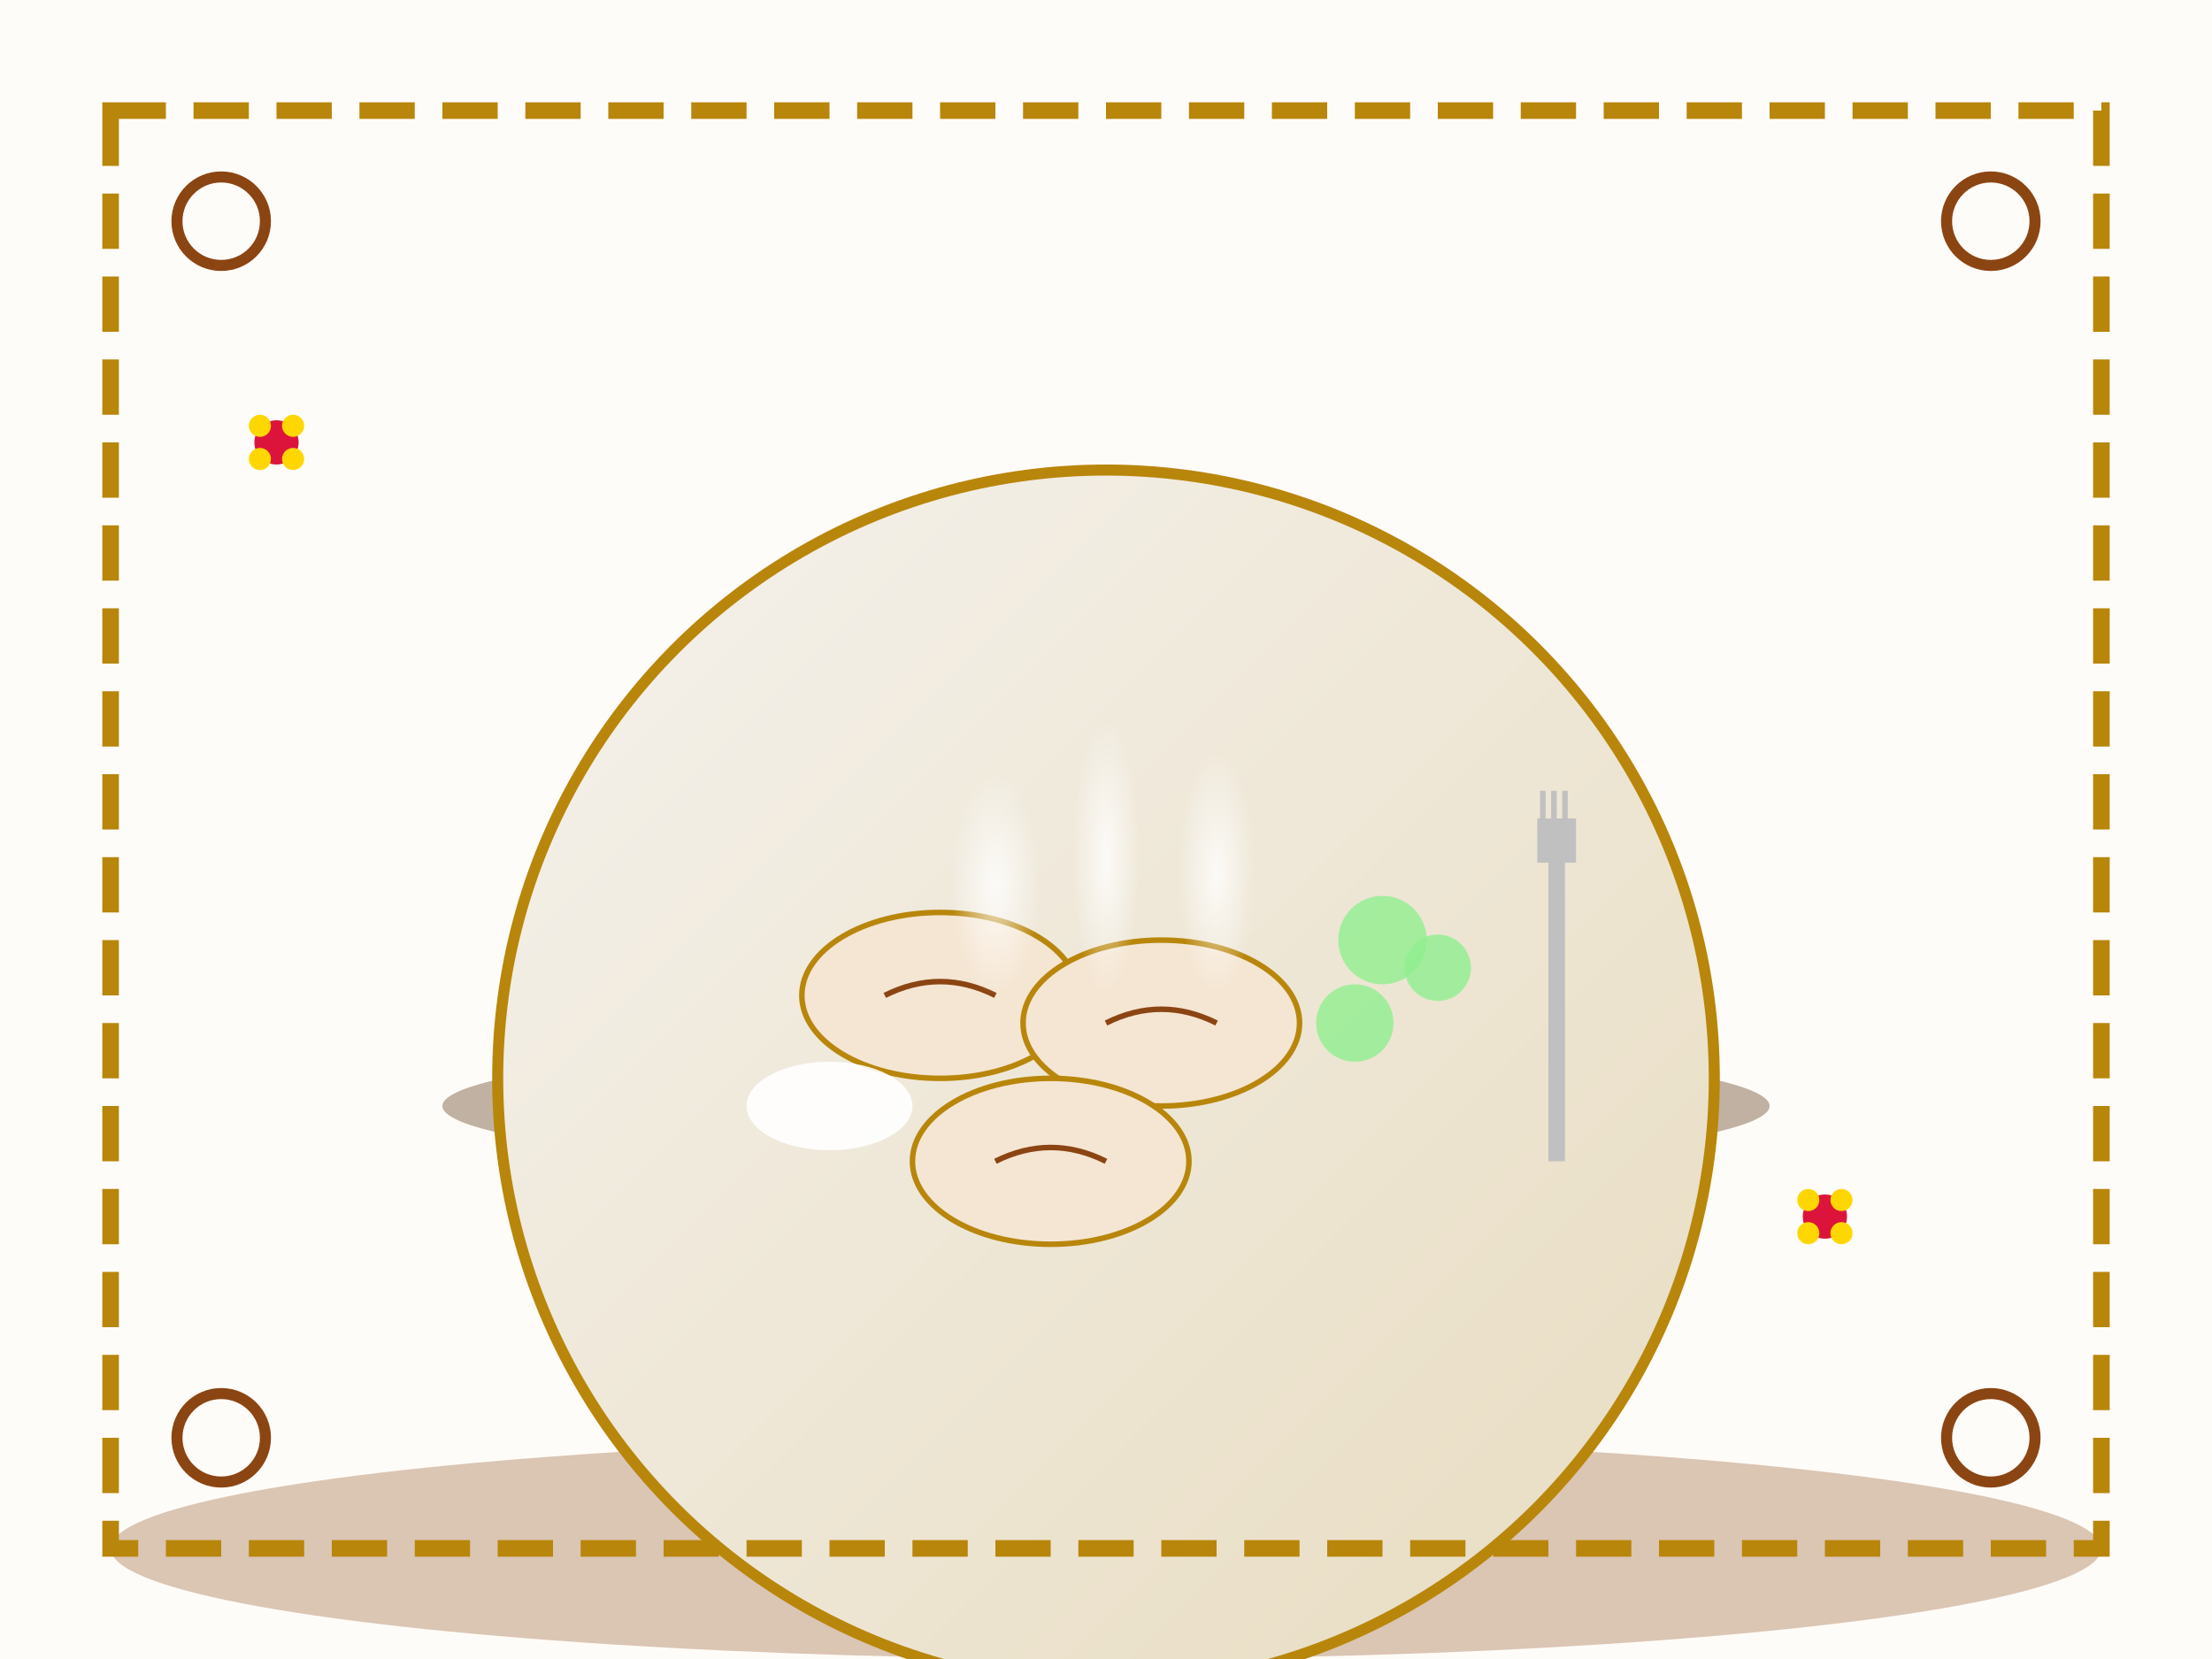 <svg width="400" height="300" viewBox="0 0 400 300" xmlns="http://www.w3.org/2000/svg">
  <defs>
    <linearGradient id="plateGradient" x1="0%" y1="0%" x2="100%" y2="100%">
      <stop offset="0%" style="stop-color:#f5f2ed;stop-opacity:1" />
      <stop offset="100%" style="stop-color:#e8dcc0;stop-opacity:1" />
    </linearGradient>
    <linearGradient id="foodGradient" x1="0%" y1="0%" x2="100%" y2="100%">
      <stop offset="0%" style="stop-color:#b8860b;stop-opacity:1" />
      <stop offset="100%" style="stop-color:#8b4513;stop-opacity:1" />
    </linearGradient>
    <radialGradient id="steamGradient" cx="50%" cy="50%" r="50%">
      <stop offset="0%" style="stop-color:#ffffff;stop-opacity:0.8" />
      <stop offset="100%" style="stop-color:#ffffff;stop-opacity:0" />
    </radialGradient>
  </defs>
  
  <!-- Background -->
  <rect width="400" height="300" fill="#fefcf8"/>
  
  <!-- Table surface -->
  <ellipse cx="200" cy="280" rx="180" ry="20" fill="#8b4513" opacity="0.3"/>
  
  <!-- Main plate -->
  <ellipse cx="200" cy="200" rx="120" ry="12" fill="#654321" opacity="0.4"/>
  <ellipse cx="200" cy="195" rx="110" ry="110" fill="url(#plateGradient)" stroke="#b8860b" stroke-width="2"/>
  
  <!-- Pierogi on plate -->
  <ellipse cx="170" cy="180" rx="25" ry="15" fill="#f5e6d3" stroke="#b8860b" stroke-width="1"/>
  <ellipse cx="210" cy="185" rx="25" ry="15" fill="#f5e6d3" stroke="#b8860b" stroke-width="1"/>
  <ellipse cx="190" cy="210" rx="25" ry="15" fill="#f5e6d3" stroke="#b8860b" stroke-width="1"/>
  
  <!-- Pierogi details -->
  <path d="M160,180 Q170,175 180,180" stroke="#8b4513" stroke-width="1" fill="none"/>
  <path d="M200,185 Q210,180 220,185" stroke="#8b4513" stroke-width="1" fill="none"/>
  <path d="M180,210 Q190,205 200,210" stroke="#8b4513" stroke-width="1" fill="none"/>
  
  <!-- Side garnish -->
  <circle cx="250" cy="170" r="8" fill="#90EE90" opacity="0.8"/>
  <circle cx="260" cy="175" r="6" fill="#90EE90" opacity="0.8"/>
  <circle cx="245" cy="185" r="7" fill="#90EE90" opacity="0.8"/>
  
  <!-- Sour cream -->
  <ellipse cx="150" cy="200" rx="15" ry="8" fill="#ffffff" opacity="0.9"/>
  
  <!-- Fork -->
  <rect x="280" y="150" width="3" height="60" fill="#C0C0C0"/>
  <rect x="278" y="148" width="7" height="8" fill="#C0C0C0"/>
  <line x1="279" y1="148" x2="279" y2="143" stroke="#C0C0C0" stroke-width="1"/>
  <line x1="281" y1="148" x2="281" y2="143" stroke="#C0C0C0" stroke-width="1"/>
  <line x1="283" y1="148" x2="283" y2="143" stroke="#C0C0C0" stroke-width="1"/>
  
  <!-- Steam wisps -->
  <ellipse cx="180" cy="160" rx="8" ry="20" fill="url(#steamGradient)"/>
  <ellipse cx="200" cy="155" rx="6" ry="25" fill="url(#steamGradient)"/>
  <ellipse cx="220" cy="158" rx="7" ry="22" fill="url(#steamGradient)"/>
  
  <!-- Traditional Polish pattern border -->
  <rect x="20" y="20" width="360" height="260" fill="none" stroke="#b8860b" stroke-width="3" stroke-dasharray="10,5"/>
  
  <!-- Corner decorative elements -->
  <circle cx="40" cy="40" r="8" fill="none" stroke="#8b4513" stroke-width="2"/>
  <circle cx="360" cy="40" r="8" fill="none" stroke="#8b4513" stroke-width="2"/>
  <circle cx="40" cy="260" r="8" fill="none" stroke="#8b4513" stroke-width="2"/>
  <circle cx="360" cy="260" r="8" fill="none" stroke="#8b4513" stroke-width="2"/>
  
  <!-- Traditional folk flowers -->
  <g transform="translate(50,80)">
    <circle cx="0" cy="0" r="4" fill="#DC143C"/>
    <circle cx="-3" cy="-3" r="2" fill="#FFD700"/>
    <circle cx="3" cy="-3" r="2" fill="#FFD700"/>
    <circle cx="-3" cy="3" r="2" fill="#FFD700"/>
    <circle cx="3" cy="3" r="2" fill="#FFD700"/>
  </g>
  
  <g transform="translate(330,220)">
    <circle cx="0" cy="0" r="4" fill="#DC143C"/>
    <circle cx="-3" cy="-3" r="2" fill="#FFD700"/>
    <circle cx="3" cy="-3" r="2" fill="#FFD700"/>
    <circle cx="-3" cy="3" r="2" fill="#FFD700"/>
    <circle cx="3" cy="3" r="2" fill="#FFD700"/>
  </g>
</svg>
